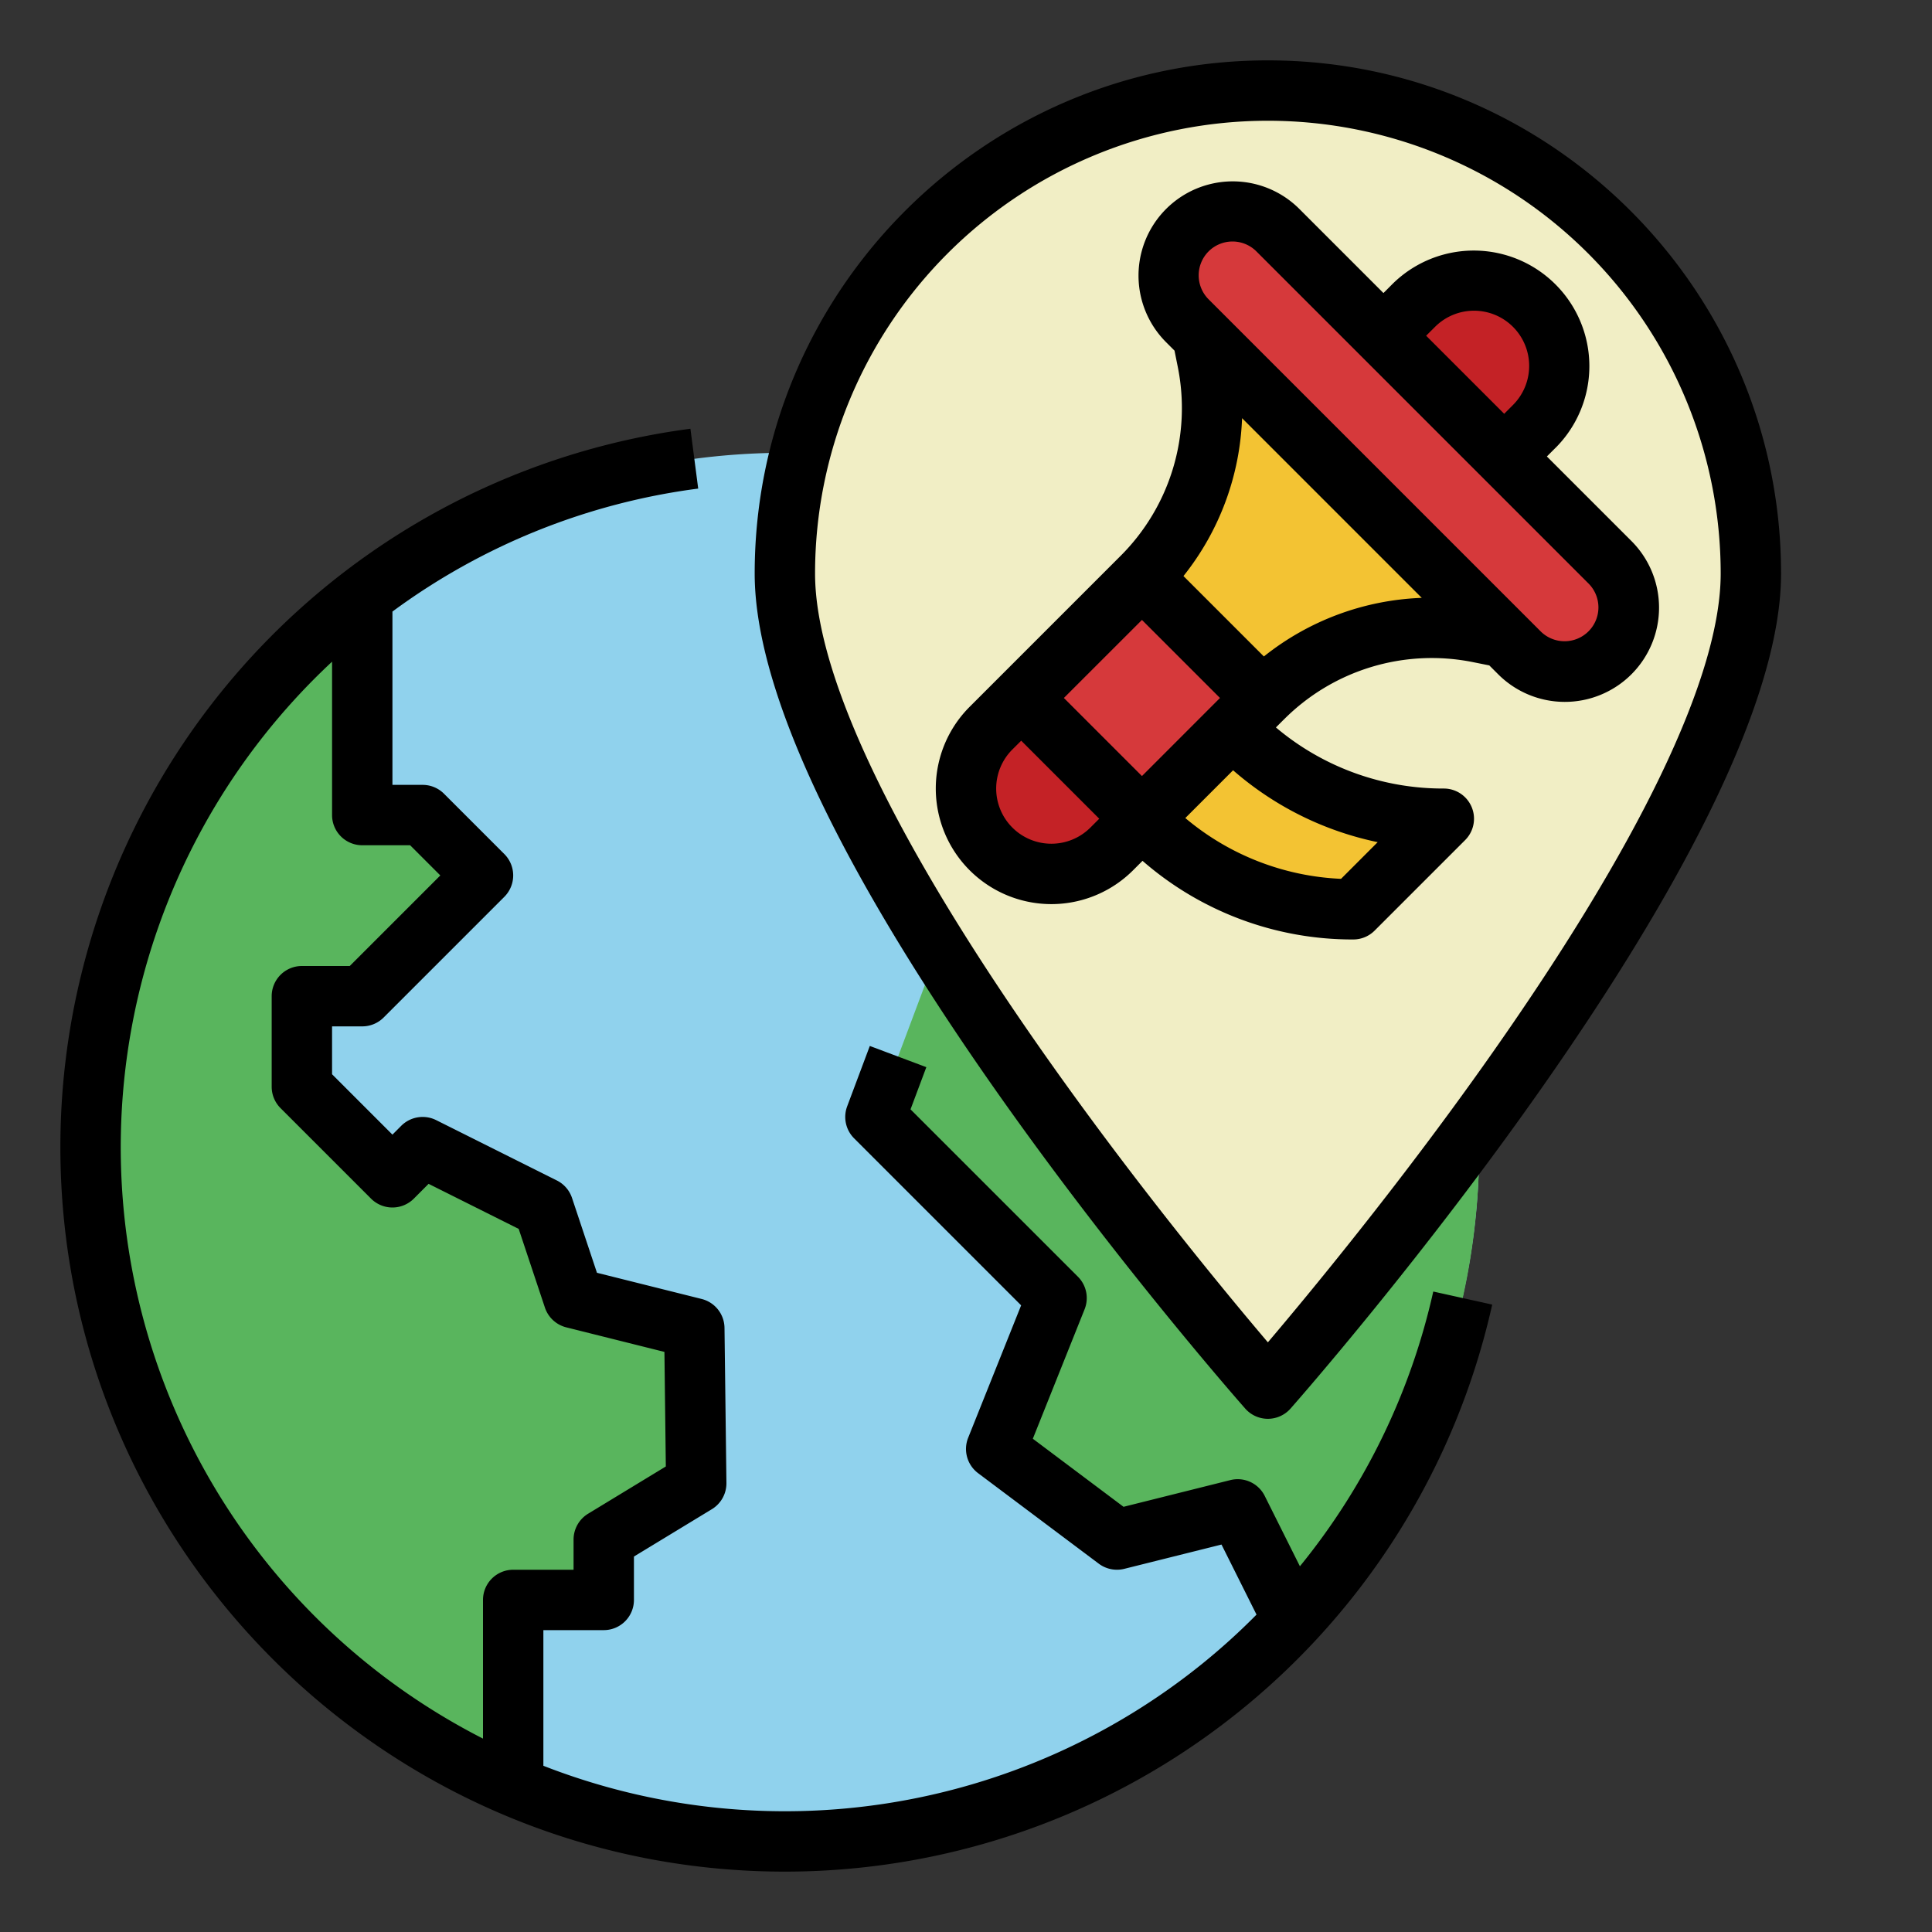 <?xml version="1.0"?>
<svg xmlns="http://www.w3.org/2000/svg" viewBox="0 0 512 512" width="46" height="46"><rect x="0" y="0" width="512" height="512" fill="#333333" stroke="none"/><g id="Fill_out_line" data-name="Fill out line"><path d="M392,304A183.829,183.829,0,1,1,253.2,125.6,183.409,183.409,0,0,1,392,304Z" style="fill:#90d2ed"/><path d="M184.51,393.1,160,408v16H136v40l-8.35,5.57A184.04,184.04,0,0,1,96,158.01V216h16l16,16L96,264H80v24l24,24,8-8,32,16,8,24,32,8Z" style="fill:#59b55d"/><path d="M392,304a183.409,183.409,0,0,1-49.32,125.37L328,400l-32,8-32-24,16-40-48-48,24-64-24-64,21.2-42.4A184.062,184.062,0,0,1,392,304Z" style="fill:#59b55d"/><path d="M464,152a128,128,0,0,0-256,0c0,70.692,128,216,128,216S464,222.692,464,152Z" style="fill:#f1eec5"/><path d="M334.63,184.97l-40,40a22.627,22.627,0,1,1-32-32l40-40Z" style="fill:#d6393b"/><path d="M302.628,216.972,294.63,224.97a22.627,22.627,0,1,1-32-32l7.998-7.998Z" style="fill:#c42226"/><path d="M302.627,216.971,304,218.343a77.255,77.255,0,0,0,54.627,22.627h0l24-24h0A77.255,77.255,0,0,1,328,194.343l-1.373-1.373Z" style="fill:#f3c333"/><path d="M334.627,184.971l0,0a63.419,63.419,0,0,1,57.282-17.344l6.718,1.344-80-80,1.344,6.718a63.419,63.419,0,0,1-17.344,57.282l0,0Z" style="fill:#f3c333"/><rect x="353.657" y="37.775" width="33.941" height="158.392" rx="16.971" ry="16.971" transform="translate(25.844 296.333) rotate(-45)" style="fill:#d6393b"/><path d="M406.627,112.971l-8,8-32-32,8-8a22.627,22.627,0,0,1,32,0l0,0A22.627,22.627,0,0,1,406.627,112.971Z" style="fill:#c42226"/><path d="M344.49,415.08l-9.33-18.66a8.007,8.007,0,0,0-9.1-4.18L297.75,399.32l-24.04-18.04,13.72-34.31a8.009,8.009,0,0,0-1.77-8.63l-44.36-44.35L245.49,282.81l-14.98-5.62-6,16a8.005,8.005,0,0,0,1.83,8.47l44.27,44.27-14.04,35.1a8.009,8.009,0,0,0,2.63,9.37l32,24a8.031,8.031,0,0,0,6.74,1.36l25.77-6.44,9.28,18.57a173.285,173.285,0,0,1-14.11,12.8A176.016,176.016,0,0,1,144,467.95V432h16a7.998,7.998,0,0,0,8-8V412.5l20.67-12.56A8.03,8.03,0,0,0,192.51,393L192,351.9a8.001,8.001,0,0,0-6.06-7.66L158.2,337.3l-6.61-19.83a8.008,8.008,0,0,0-4.01-4.63l-32-16a8.035,8.035,0,0,0-9.24,1.5L104,300.69l-16-16V272h8a8.007,8.007,0,0,0,5.66-2.34l32-32a8.015,8.015,0,0,0,0-11.32l-16-16A8.007,8.007,0,0,0,112,208h-8V162.07A174.279,174.279,0,0,1,185.03,129.48L182.97,113.62A192.029,192.029,0,0,0,16,304c0,105.87,86.13,192,192,192A192.085,192.085,0,0,0,395.45,345.73l-15.62-3.46A176.101,176.101,0,0,1,344.49,415.08ZM128,424v36.75A175.89,175.89,0,0,1,88,175.35V216a7.998,7.998,0,0,0,8,8h12.69l8,8-24,24H80a7.998,7.998,0,0,0-8,8v24a8.008,8.008,0,0,0,2.34,5.66l24,24a8.016,8.016,0,0,0,11.32,0l3.92-3.93L137.46,325.67l6.95,20.86a8.017,8.017,0,0,0,5.65,5.23l26.02,6.51.37,30.36-20.61,12.53A8.034,8.034,0,0,0,152,408v8H136A7.998,7.998,0,0,0,128,424Z"/><path d="M336,376a8.006,8.006,0,0,0,6-2.71c5.31-6.03,130-148.41,130-221.29,0-74.99-61.01-136-136-136S200,77.01,200,152c0,72.88,124.69,215.26,130,221.29A8.006,8.006,0,0,0,336,376ZM216,152a120,120,0,0,1,240,0c0,27.22-21.59,72.09-62.45,129.77C370.27,314.65,346.73,343.09,336,355.73c-10.72-12.62-34.2-40.99-57.47-73.85C237.62,224.15,216,179.24,216,152Z"/><path d="M364.28,246.63l24-24A7.999,7.999,0,0,0,382.63,208.97a68.652,68.652,0,0,1-44.5-16.19l2.06-2.06a.392.392,0,0,0,.09-.09H340.29A55.303,55.303,0,0,1,390.34,175.47l4.34.87,2.29,2.29a24.972,24.972,0,1,0,35.311-35.32L409.94,120.97l2.34-2.34H412.29a30.632,30.632,0,0,0-43.32-43.32l-2.34,2.35L344.28,55.31a24.972,24.972,0,0,0-35.311,35.32l2.29,2.29.87,4.34a55.309,55.309,0,0,1-15.16,50.05l-40,40a30.628,30.628,0,1,0,43.311,43.32l2.5-2.5A84.62,84.62,0,0,0,358.63,248.97,7.986,7.986,0,0,0,364.28,246.63Zm16.01-160a14.606,14.606,0,0,1,20.68,0,14.642,14.642,0,0,1,0,20.68l-2.34,2.35L377.94,88.97Zm-60.01-20a8.968,8.968,0,0,1,12.689,0l88,88a8.956,8.956,0,0,1,0,12.68,8.98,8.98,0,0,1-12.689,0l-88-88A8.987,8.987,0,0,1,320.28,66.63Zm8.88,44.19,47.62,47.62a71.222,71.222,0,0,0-41.84,15.53l-21.31-21.31A71.22,71.22,0,0,0,329.16,110.82Zm-40.19,108.49a14.626,14.626,0,0,1-20.689-20.68l2.35-2.34L291.31,216.97Zm13.66-13.65L281.94,184.97,302.63,164.29,323.31,184.97ZM314.12,216.79l12.66-12.66a84.396,84.396,0,0,0,38.32,19.05l-9.71,9.72A68.677,68.677,0,0,1,314.12,216.79Z"/></g></svg>
